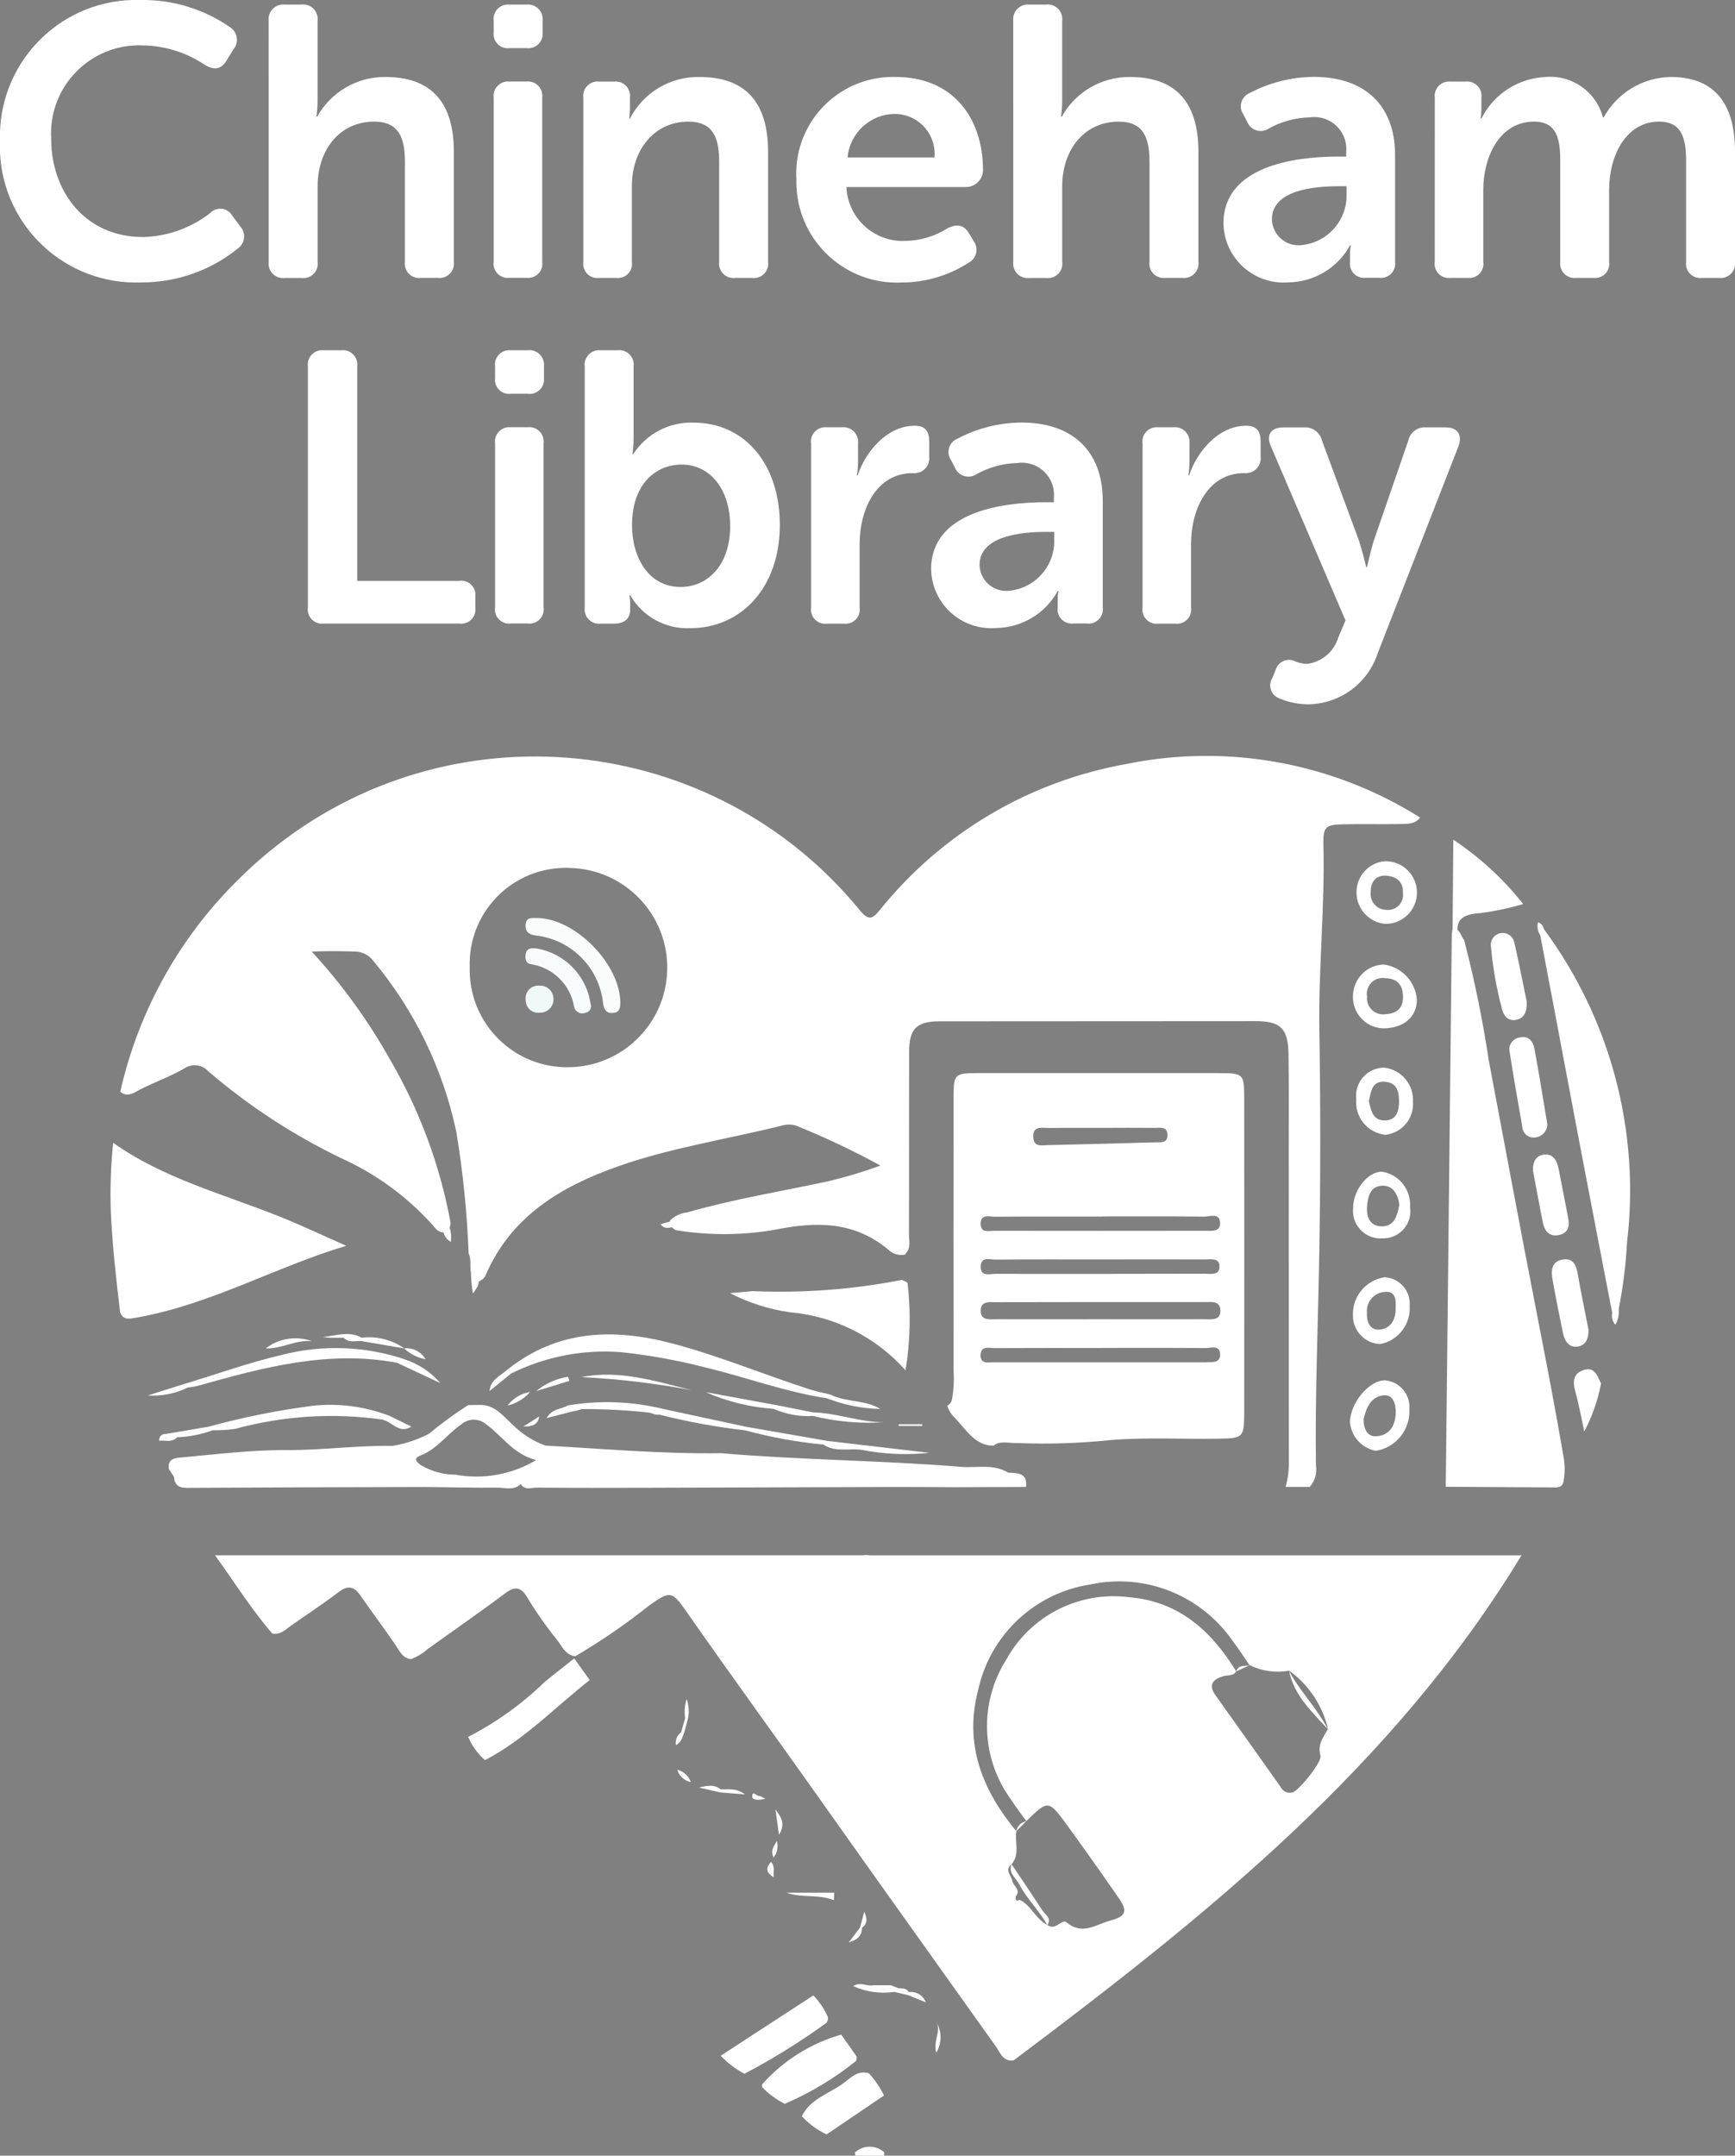 <?xml version="1.0" encoding="utf-8"?>
<!-- Generator: Adobe Illustrator 27.0.1, SVG Export Plug-In . SVG Version: 6.00 Build 0)  -->
<svg version="1.0" id="Group_2140" xmlns="http://www.w3.org/2000/svg" xmlns:xlink="http://www.w3.org/1999/xlink" x="0px" y="0px"
	 viewBox="0 0 101.644 126.263" style="enable-background:new 0 0 101.644 126.263;" xml:space="preserve">
<rect x="0" y="0" width="101.644" height="126.263" fill="#808080" stroke="none"/>
<style type="text/css">
	.st0{fill:#FFFFFF;}
	.st1{fill:#FCFDFD;}
	.st2{fill:#2E3D75;}
	.st3{fill:#FAFCFC;}
	.st4{fill:#F8FBFB;}
	.st5{fill:#F1F8F8;}
</style>
<g>
	<g id="Group_2139">
		<path id="Path_13257" class="st0" d="M50.119,126.263c-0.02-0.058-0.033-0.119-0.038-0.18c0.484-0.456,1.238-0.46,1.728-0.01
			c-0.01,0.063-0.019,0.127-0.025,0.19H50.119z"/>
		<path id="Path_13258" class="st0" d="M84.699,87.088c0.117-10.758,0.234-21.517,0.353-32.276c0-0.138,0.029-0.276,0.044-0.413
			c0.457-0.01,0.478,0.424,0.682,0.672c0.601,2.311,1.081,4.652,1.436,7.013c0.956,5.068,1.9,10.14,2.887,15.2
			c0.522,2.684,1.044,5.369,1.5,8.065c0.087,0.477,0.085,0.966-0.006,1.442c-0.088,0.378-0.392,0.332-0.664,0.33
			c-2.077-0.008-4.154-0.025-6.233-0.038"/>
		<path id="Path_13259" class="st0" d="M20.284,72.968c-4.154,1.244-7.976,3.454-12.3,4.21c-0.39,0.069-0.745,0.169-0.946-0.3
			c-0.234-1.96-0.455-3.918-0.545-5.895c-0.048-1.349-0.002-2.7,0.138-4.043c2.941,2.081,6.4,2.983,9.685,4.292
			c1.34,0.532,2.643,1.154,3.964,1.737"/>
		<path id="Path_13260" class="st0" d="M89.23,52.953c-0.82,0.242-1.659,0.419-2.507,0.53c-1.081,0.065-1.578,0.417-1.223,1.54
			c-0.136-0.207-0.269-0.415-0.4-0.622c0.015-1.739,0.029-3.477,0.042-5.214c1.556,1.03,2.937,2.301,4.093,3.766"/>
		<path id="Path_13261" class="st0" d="M42.222,120.409l5.427-3.532c0.35,0.362,0.634,0.781,0.841,1.24
			c0.055,0.17-0.02,0.355-0.177,0.44c-1.496,1.079-3.067,2.05-4.7,2.908c-0.519-0.273-0.99-0.63-1.394-1.056"/>
		<path id="Path_13262" class="st0" d="M49.284,119.171l0.9,1.286c0.006,0.106,0,0.238-0.075,0.292
			c-1.262,1.007-2.654,1.84-4.137,2.478c-0.489-0.251-0.934-0.578-1.319-0.969c-0.008-0.071-0.023-0.156,0.019-0.2
			C45.907,120.681,47.505,119.68,49.284,119.171"/>
		<path id="Path_13263" class="st0" d="M51.79,122.738l-3.365,2.281c-0.547-0.258-1.038-0.62-1.447-1.065
			c0.5-1.042,1.618-1.323,2.451-1.947c0.409-0.307,0.837-0.77,1.476-0.566c0.356,0.388,0.654,0.826,0.885,1.3"/>
		<path id="Path_13264" class="st0" d="M92.813,83.849c-0.167-0.764-0.3-1.536-0.511-2.29c-0.152-0.553-0.19-1.056,0.417-1.294
			c0.683-0.265,0.862,0.309,1.077,0.77C93.61,82.017,93.279,82.965,92.813,83.849"/>
		<path id="Path_13265" class="st0" d="M90.449,54.422c-0.036-0.187-0.167-0.342-0.346-0.407c-0.066,0.263-0.017,0.542,0.134,0.768
			c0.758,4.012,1.516,8.022,2.273,12.031c0.639,3.363,1.292,6.721,1.939,10.082c-0.05,0.25,0.019,0.508,0.186,0.7
			c0.158-0.274,0.226-0.591,0.194-0.906c0.255-1.293,0.419-2.602,0.49-3.918c0.775-6.513-0.967-13.076-4.87-18.347"/>
		<path id="Path_13266" class="st1" d="M41.895,61.202c-0.261-2.089-0.493-3.958-0.756-6.051c1.772,1.108,3.384,2.119,5,3.131
			c-0.069,0.117-0.094,0.211-0.134,0.217c-1.6,0.271-1.632,0.29-0.733,1.726c0.321,0.513,0.18,0.72-0.259,0.95
			c-0.355,0.186-0.708,0.536-0.981-0.09c-0.017-0.031-0.035-0.06-0.056-0.088c-0.939-1.338-0.939-1.338-2.081,0.2"/>
		<path id="Path_13267" class="st2" d="M51.784,105.634c-0.004-0.047-0.004-0.095,0-0.142c0.086-0.264,0.206-0.516,0.357-0.749
			c0.254-0.285,0.573-0.505,0.929-0.643c0.246-0.055,0.497,0.07,0.6,0.3l-0.017-0.015c0.536,0.29,0.317,0.837,0.428,1.271
			c-0.157,0.369-0.526,0.447-0.833,0.607c-0.257,0.18-0.541,0.086-0.816,0.077c-0.255-0.2-0.9-0.04-0.643-0.706"/>
		<path id="Path_13268" class="st0" d="M59.53,107.273c0.2-0.2,0.392-0.4,0.591-0.6C59.818,106.73,59.582,106.969,59.53,107.273"/>
		<path id="Path_13269" class="st0" d="M72.419,97.901l0.772-0.357C72.905,97.602,72.548,97.504,72.419,97.901"/>
		<path id="Path_13270" class="st0" d="M50.976,91.099L50.976,91.099l-0.223-0.019l-0.267,0.017H12.599
			c1.184,1.649,2.156,3.2,3.352,4.582c0.474,0.1,0.774-0.234,1.1-0.463c0.929-0.651,1.881-1.275,2.784-1.962
			c0.534-0.407,0.9-0.351,1.275,0.194c0.691,0.987,1.411,1.952,2.089,2.947c0.225,0.332,0.4,0.747,0.889,0.781
			c0.356-0.138,0.685-0.337,0.971-0.589c1.515-1.092,3.056-2.152,4.55-3.273c0.536-0.4,0.9-0.376,1.257,0.215
			c0.519,0.86,1.095,1.684,1.724,2.467c0.317,0.388,0.509,0.933,1.11,1.016c1.52-0.892,2.975-1.892,4.354-2.991
			c1.188-0.839,1.313-0.843,2.131,0.33c2.657,3.809,5.394,7.56,8.076,11.353c3.34,4.726,6.715,9.428,10.069,14.144
			c0.255,0.357,0.415,0.927,1.058,0.831c11.263-8.456,22.236-17.208,29.748-29.579L50.976,91.099 M77.355,102.849
			c0.109,0.351-1.269,2.035-1.626,2.135c-0.273,0.084-0.567-0.043-0.693-0.3c-1.269-1.8-2.553-3.6-3.83-5.391
			c-0.449-0.63-0.123-0.952,0.478-1.117c0.257-0.071,0.562,0.006,0.737-0.278c-1.453-2.39-3.39-4.116-6.3-4.348
			c-2.906-0.362-5.739,1.079-7.159,3.64c-1.609,2.531-1.505,5.789,0.263,8.211c0.282,0.434,0.6,0.843,0.9,1.265
			c1.286-1.25,1.3-1.261,2.43,0.294c1.017,1.4,2.017,2.812,3,4.235c0.528,0.764,0.39,1.06-0.493,1.292
			c-0.854,0.225-1.653,0.9-2.592,0.1c-0.246-0.209-0.655,0.528-1.1,0.167c-0.689-0.332-0.946-1.142-1.63-1.476
			c-0.221,0.106-0.259-0.006-0.234-0.2c0.328-0.388-0.144-0.6-0.2-0.9c-0.063-0.334-0.476-0.653-0.033-1
			c0.488-0.582,0.165-1.28,0.269-1.916c-2-2.417-3.073-5.106-2.238-8.27c0.696-3.222,3.307-5.682,6.565-6.185
			c3.181-0.684,6.462,0.607,8.324,3.275c0.359,0.466,0.674,0.964,1.008,1.449c0.722,0.352,1.536,0.466,2.327,0.326
			c1.145,0.824,1.951,2.036,2.269,3.411c-0.265,0.488-0.637,0.914-0.434,1.57"/>
		<path id="Path_13271" class="st0" d="M75.521,97.872c0.292,1.444,1.34,2.388,2.267,3.411
			C77.17,100.054,76.16,99.083,75.521,97.872"/>
		<path id="Path_13272" class="st0" d="M61.071,111.904c-0.595-0.91-1.2-1.81-1.81-2.714c-0.209,0.532,0.269,0.814,0.459,1.186
			c0.44,0.864,1.179,1.532,1.639,2.388C61.635,112.353,61.24,112.159,61.071,111.904"/>
		<path id="Path_13273" class="st0" d="M27.427,101.733c1.658-0.851,3.179-1.945,4.513-3.246c0.564-0.455,1.133-0.9,1.7-1.348
			c0.303,0.424,0.605,0.846,0.908,1.267c-2.029,1.586-3.816,3.486-6.137,4.69C27.985,102.721,27.648,102.255,27.427,101.733"/>
		<path id="Path_13274" class="st0" d="M46.086,110.861h2.789c-0.008,0.146-0.015,0.294-0.023,0.44
			C47.942,110.929,46.99,111.188,46.086,110.861"/>
		<path id="Path_13275" class="st0" d="M54.882,118.476c0.303,0.549,0.292,1.217-0.029,1.755
			C54.653,119.538,55.133,119.004,54.882,118.476"/>
		<path id="Path_13276" class="st0" d="M45.428,105.985c0.34,0.445,0.607,0.847,0.209,1.48
			C45.556,106.883,45.491,106.434,45.428,105.985"/>
		<path id="Path_13277" class="st0" d="M45.511,107.816c0.096,0.341,0.025,0.707-0.192,0.987
			C45.091,108.303,45.411,108.087,45.511,107.816"/>
		<path id="Path_13278" class="st0" d="M45.167,109.053c0.265,0.3,0.119,0.547,0.161,0.908
			C44.877,109.669,44.842,109.431,45.167,109.053"/>
		<path id="Path_13279" class="st0" d="M50.634,111.976c-0.1,0.361-0.175,0.647-0.255,0.935c-0.186,0.246-0.374,0.491-0.658,0.864
			c0.589-0.177,0.772-0.451,0.779-0.86C50.826,112.677,50.811,112.381,50.634,111.976"/>
		<path id="Path_13280" class="st0" d="M44.85,105.353c-0.417,0.111-0.783,0.09-0.781-0.123c0-0.4,0.261-0.017,0.4-0.033
			c0.083-0.008,0.175,0.071,0.376,0.157"/>
		<path id="Path_13281" class="st0" d="M43.646,105.109c-0.545-0.424-1.006-0.265-1.438-0.309c-0.33-0.267-0.683-0.236-1.261-0.1
			c0.555,0.127,0.908,0.209,1.261,0.288c0.43,0.038,0.858,0.071,1.438,0.117"/>
		<path id="Path_13282" class="st0" d="M39.68,103.658c0.106,0.37,0.412,0.649,0.791,0.72
			C40.342,104.022,40.046,103.753,39.68,103.658"/>
		<path id="Path_13283" class="st0" d="M40.093,101.46L40.093,101.46c0.073-0.273,0.144-0.549,0.215-0.822
			c0.075-0.374,0.047-0.762-0.081-1.121c-0.116,0.362-0.146,0.746-0.088,1.121l-0.238,0.831c-0.239,0.169-0.357,0.462-0.3,0.749
			c0.334-0.18,0.376-0.493,0.488-0.758"/>
		<path id="Path_13284" class="st0" d="M54.239,117.282c-0.154-0.408-0.568-0.656-1-0.6c-0.138-0.236-0.374-0.217-0.6-0.225
			l-0.451-0.175h-1.025c-0.359,0.092-0.749-0.234-1.177,0.054c0.76,0.338,1.6,0.454,2.423,0.336l0.829,0.2
			c0.29,0.119,0.58,0.238,1,0.411"/>
		<path id="Path_13285" class="st0" d="M66.049,44.74c-5.722,0.999-10.884,4.05-14.519,8.581c-0.43,0.52-0.647,0.607-1.138,0.019
			c-8.59-10.514-24.077-12.074-34.591-3.484c-0.581,0.475-1.141,0.976-1.676,1.503c-3.537,3.415-5.997,7.79-7.078,12.586
			c0.415,0.349,0.789,0.065,1.133-0.115c0.86-0.447,1.78-0.764,2.62-1.25c0.445-0.304,1.047-0.231,1.407,0.171
			c2.365,2.028,4.983,3.739,7.79,5.091c2.025,0.914,3.839,2.237,5.327,3.887c0.175,0.211,0.346,0.461,0.662,0.457
			c0.054,0.239,0.211,0.441,0.43,0.551c0.037-0.28,0.012-0.565-0.073-0.835c0.029-0.077,0.05-0.157,0.061-0.238
			c-0.615-3.383-1.818-6.632-3.553-9.6c-1.277-2.282-2.817-4.406-4.588-6.329c0.964-0.035,1.753-0.029,2.544,0
			c0.424,0.009,0.82,0.215,1.071,0.557c2.409,2.888,4.075,6.321,4.855,10c0.39,2.358,0.631,4.738,0.722,7.126
			c0.165,0.336,0.061,0.756,0.136,1.119c0.007,0.411,0.046,0.822,0.117,1.227c0.2-0.294,0.346-0.472,0.336-0.706
			c0.209-0.075,0.372-0.242,0.443-0.453c1.495-3.373,4.344-5.085,7.637-6.26c3.143-1.119,6.444-1.609,9.666-2.413
			c0.268-0.079,0.552-0.083,0.822-0.01c1.702,0.684,3.361,1.468,4.97,2.348c-0.991,0.363-2.002,0.667-3.029,0.912
			c-2.772,0.6-5.577,1.05-8.31,1.835c-0.379,0.04-0.733,0.212-1,0.484c-0.001,0.018-0.001,0.036,0,0.054l-0.545,0.146
			c0.182,0.276,0.424,0.23,0.668,0.184c0.061,0.068,0.133,0.124,0.213,0.167c1.907,0.313,3.852,0.31,5.757-0.01
			c2.44-0.5,4.665-0.532,6.688,1.136c0.264,0.271,0.65,0.385,1.019,0.3c-0.001-0.015-0.001-0.029,0-0.044
			c0.353-0.344,0.2-0.785,0.207-1.183c0.013-3.538,0-7.076,0.01-10.612c0-1.384,0.43-1.816,1.789-1.818
			c6.168-0.006,12.337-0.009,18.506-0.01c1.463,0,1.906,0.417,1.931,1.92c0.031,1.872,0.013,3.745,0.013,5.619
			c0,6.067,0.003,12.136,0.008,18.208c0.013,0.519-0.051,1.036-0.19,1.536h1.411c0.304-0.343,0.438-0.804,0.365-1.257
			c-0.058-4.191,0.131-8.376,0.2-12.566c0.071-4.329,0.071-8.66,0-12.991c-0.052-3.6,0.33-7.195,0.238-10.8
			c-0.027-1.069,0.125-1.175,1.209-1.2s2.146,0.01,3.219-0.015c0.44-0.01,0.916,0.04,1.238-0.378
			c-5.098-3.208-11.233-4.337-17.139-3.152 M33.287,62.511c-3.151,0.036-5.735-2.489-5.771-5.641c-0.001-0.073,0-0.146,0.002-0.218
			c-0.106-3.106,2.326-5.71,5.432-5.816c0.151-0.005,0.302-0.004,0.452,0.003c3.223,0.082,5.768,2.762,5.686,5.984
			C39.008,59.975,36.439,62.493,33.287,62.511"/>
		<path id="Path_13286" class="st0" d="M53.049,80.261c-1.745-1.962-4.177-3.179-6.794-3.4c-1.218-0.177-2.398-0.555-3.492-1.117
			l1.321-0.119c2.933,0.127,5.871-0.094,8.752-0.658c0.117,0.065,0.332,0.127,0.334,0.2c0.198,1.697,0.157,3.414-0.121,5.1"/>
		<path id="Path_13287" class="st0" d="M90.65,65.853c-0.004,0.388-0.292,0.714-0.676,0.766c-0.362,0.07-0.712-0.167-0.781-0.529
			c-0.007-0.034-0.01-0.069-0.012-0.103c-0.259-1.457-0.509-2.914-0.741-4.375c-0.081-0.381,0.163-0.756,0.545-0.837
			c0.015-0.003,0.031-0.006,0.046-0.008c0.526-0.121,0.783,0.234,0.864,0.666c0.267,1.424,0.491,2.853,0.756,4.421"/>
		<path id="Path_13288" class="st0" d="M89.443,58.68c0.027,0.626-0.18,0.985-0.649,1.06c-0.438,0.071-0.7-0.225-0.8-0.639
			c-0.321-1.196-0.537-2.418-0.647-3.651c-0.06-0.379,0.199-0.735,0.578-0.795c0.363-0.057,0.708,0.177,0.787,0.536
			c0.278,1.206,0.511,2.421,0.733,3.488"/>
		<path id="Path_13289" class="st0" d="M93.063,77.885c0.01,0.472-0.134,0.893-0.6,0.983c-0.549,0.1-0.8-0.324-0.9-0.8
			c-0.217-1.046-0.428-2.094-0.612-3.146c-0.088-0.5-0.061-1.025,0.574-1.142s0.816,0.313,0.91,0.856
			c0.186,1.085,0.415,2.165,0.626,3.246"/>
		<path id="Path_13290" class="st0" d="M89.811,68.604c-0.021-0.465,0.106-0.885,0.593-0.969c0.551-0.1,0.8,0.311,0.9,0.793
			c0.192,0.943,0.361,1.893,0.553,2.837c0.1,0.488,0.073,0.927-0.493,1.067c-0.543,0.134-0.862-0.177-0.966-0.685
			c-0.211-1.012-0.39-2.029-0.582-3.043"/>
		<path id="Path_13291" class="st0" d="M18.268,78.556c-0.937-0.094-1.772,0.457-2.7,0.424
			C16.336,78.386,17.355,78.226,18.268,78.556"/>
		<path id="Path_13292" class="st0" d="M23.687,78.982l-2.494-0.428c-0.027-0.033-0.054-0.067-0.081-0.1
			c0.025-0.033,0.05-0.069,0.077-0.1c0.882-0.106,1.772,0.118,2.5,0.628"/>
		<path id="Path_13293" class="st0" d="M20.14,78.357h-0.822l-0.4-0.044c0.758-0.069,1.52-0.38,2.263,0.038l0,0
			c-0.331,0.155-0.713,0.158-1.046,0.008"/>
		<path id="Path_13294" class="st0" d="M24.93,79.617c-0.47-0.088-0.904-0.309-1.252-0.637
			C24.185,78.923,24.677,79.174,24.93,79.617"/>
		<path id="Path_13295" class="st0" d="M23.677,79.608L23.677,79.608c-2.306-0.767-4.784-0.856-7.139-0.255
			c-1.958,0.457-3.839,1.138-5.757,1.714l-2.131,0.67c0.807,0.053,1.614-0.106,2.34-0.461c0.2-0.036,0.409-0.052,0.605-0.106
			c3.816-1.073,7.633-2.106,11.66-1.35c0.847,0.397,1.695,0.794,2.544,1.192c-0.565-0.654-1.3-1.138-2.123-1.4"/>
		<path id="Path_13296" class="st0" d="M24.1,83.559l-1.259-0.618c-1.417-0.552-2.945-0.76-4.458-0.609
			c-2.075,0.265-4.129,0.676-6.147,1.229l-2.49,0.426c-0.273,0-0.422,0.121-0.422,0.4c0.353-0.04,0.747,0.129,1.044-0.2
			c0.712-0.026,1.416-0.166,2.085-0.413l0,0c0.446,0.009,0.891-0.018,1.332-0.083c2.813-0.768,5.754-0.952,8.641-0.539
			c0.064,0.031,0.131,0.057,0.2,0.075c0.461,0.221,0.856,0.728,1.472,0.33"/>
		<path id="Path_13297" class="st0" d="M20.14,78.357c0.349,0,0.7,0,1.044-0.008c0,0.067,0,0.136,0,0.2
			c-0.355-0.035-0.747,0.138-1.048-0.194"/>
		<path id="Path_13298" class="st0" d="M59.058,86.256c-0.862-0.53-1.826-0.263-2.743-0.338c-4.684-0.382-9.387-0.4-14.071-0.8
			c-3.436,0.048-6.857-0.253-10.284-0.447c-0.706-0.249-1.348-0.652-1.879-1.179c-0.589-0.516-1.087-1.248-2.025-1.2l-0.63,0.008
			c-0.796,0.51-1.561,1.069-2.289,1.673c-0.671,0.352-1.394,0.594-2.142,0.716c-2.077-0.033-4.137,0.259-6.216,0.246
			c-2.035-0.013-4.068,0.244-6.1,0.428c-0.39,0.035-0.889,0.048-0.779,0.693l0.294,0.445c0.029,0.465,0.267,0.649,0.741,0.647
			c4.667-0.025,9.336-0.042,14.008-0.05c1.4,0.015,2.8,0.048,4.2,0.038c0.457,0,0.964,0.188,1.365-0.217
			c0.234,0.4,0.624,0.213,0.937,0.215c2.215,0.019,4.429,0.015,6.644,0.008c4.843-0.013,9.686-0.028,14.53-0.046l1.893,0.006
			l1.419,0.008l2.313-0.008c0.622,0,1.242,0,1.864-0.008c0.1-0.837-0.5-0.806-1.046-0.837 M26.648,86.376
			c-0.696-0.008-1.377-0.198-1.977-0.551c-0.228-0.169-0.52-0.386-0.042-0.57c0.977-0.372,1.555-1.25,2.382-1.814
			c0.423-0.38,1.065-0.38,1.488,0c0.921,0.658,1.536,1.718,2.912,2.081c-1.431,0.853-3.125,1.156-4.763,0.85"/>
		<path id="Path_13299" class="st3" d="M31.475,53.769c2.236,0.035,4.843,2.693,4.866,4.945c0,0.313-0.042,0.568-0.392,0.614
			c-0.382,0.052-0.547-0.146-0.612-0.524c-0.208-2.12-1.881-3.8-4-4.016c-0.374-0.061-0.566-0.23-0.545-0.614
			c0.027-0.472,0.376-0.4,0.685-0.4"/>
		<path id="Path_13300" class="st4" d="M34.589,58.778c0.09,0.193,0.007,0.422-0.186,0.512c-0.036,0.017-0.075,0.028-0.114,0.033
			c-0.251,0.098-0.534-0.026-0.632-0.277c-0.009-0.022-0.016-0.044-0.021-0.067c-0.214-1.302-1.246-2.315-2.551-2.507
			c-0.3-0.056-0.328-0.328-0.288-0.58c0.058-0.372,0.315-0.361,0.622-0.338c1.649,0.267,2.934,1.572,3.175,3.225"/>
		<path id="Path_13301" class="st5" d="M32.424,58.484c0.031,0.427-0.29,0.798-0.717,0.829c-0.023,0.002-0.047,0.002-0.07,0.002
			c-0.399,0.06-0.771-0.214-0.831-0.613c-0.006-0.038-0.008-0.077-0.008-0.115c-0.062-0.408,0.219-0.789,0.627-0.85
			c0.064-0.01,0.129-0.011,0.193-0.004c0.427-0.018,0.788,0.314,0.806,0.741C32.424,58.477,32.424,58.481,32.424,58.484"/>
		<path id="Path_13302" class="st0" d="M81.059,56.493c-0.963,0.033-1.742,0.797-1.793,1.76c-0.082,1.009,0.669,1.893,1.678,1.976
			c0.034,0.003,0.068,0.005,0.102,0.005c1.186-0.008,1.958-0.666,1.96-1.672C82.931,57.497,82.117,56.632,81.059,56.493
			 M81.126,59.411c-0.517,0.055-0.982-0.319-1.037-0.837c-0.007-0.066-0.007-0.133,0-0.198c-0.092-0.504,0.243-0.987,0.747-1.079
			c0.106-0.019,0.216-0.02,0.322-0.002c0.733,0.019,1.048,0.43,1.037,1.135S81.744,59.378,81.126,59.411"/>
		<path id="Path_13303" class="st0" d="M81.123,80.848c-0.912,0.01-1.989,1.288-2.039,2.419c0.055,0.854,0.686,1.56,1.528,1.712
			c1.176-0.195,2.017-1.242,1.954-2.432c0.076-0.862-0.561-1.623-1.423-1.698c-0.006-0.001-0.012-0.001-0.019-0.002 M81.769,82.769
			c-0.027,0.741-0.359,1.3-1.125,1.357c-0.526,0.04-0.751-0.392-0.76-0.981c0.134-0.628,0.4-1.336,1.169-1.417
			c0.561-0.061,0.737,0.509,0.716,1.042"/>
		<path id="Path_13304" class="st0" d="M81.09,62.534c-0.911,0.002-1.649,0.742-1.647,1.653c0,0.069,0.005,0.137,0.013,0.205
			c-0.094,1.042,0.665,1.966,1.705,2.077c0.971-0.105,1.685-0.959,1.616-1.933c0.059-1.009-0.682-1.888-1.687-2 M81.14,65.627
			c-0.714,0.021-0.827-0.593-0.948-1.146c0.144-0.513,0.142-1.167,0.931-1.121c0.655,0.04,0.833,0.5,0.839,1.077
			C81.97,65.037,81.853,65.604,81.14,65.627"/>
		<path id="Path_13305" class="st0" d="M81.119,50.446c-0.967,0.088-1.693,0.921-1.647,1.891c0.031,0.935,0.757,1.699,1.689,1.778
			c1.013,0.009,1.842-0.805,1.851-1.819c0.009-1.013-0.805-1.842-1.819-1.851C81.169,50.445,81.144,50.445,81.119,50.446
			 M81.219,53.293c-0.515-0.004-0.93-0.425-0.925-0.941c0-0.037,0.003-0.073,0.007-0.109c0-0.561,0.28-0.973,0.86-0.952
			c0.6,0.021,1.065,0.313,1.031,1.033c0.054,0.481-0.292,0.915-0.774,0.969C81.352,53.301,81.285,53.301,81.219,53.293"/>
		<path id="Path_13306" class="st0" d="M81.123,74.813c-1.097,0.159-1.9,1.119-1.862,2.227c-0.013,0.903,0.697,1.652,1.6,1.687
			c1.059-0.206,1.798-1.17,1.724-2.246c0.065-0.855-0.574-1.601-1.429-1.666c-0.01-0.001-0.02-0.001-0.03-0.002 M81.767,76.591
			c0.013,0.666-0.265,1.221-0.927,1.288c-0.582,0.058-0.787-0.457-0.76-1c-0.048-0.62,0.416-1.161,1.036-1.209c0,0,0,0,0.001,0
			c0.653-0.063,0.664,0.451,0.649,0.925"/>
		<path id="Path_13307" class="st0" d="M80.987,72.534c0.879,0.026,1.613-0.665,1.639-1.544c0.003-0.1-0.003-0.199-0.019-0.297
			c0.066-1.006-0.641-1.899-1.636-2.064c-0.835-0.021-1.716,1.092-1.7,2.154c-0.08,0.886,0.574,1.669,1.46,1.749
			c0.086,0.008,0.173,0.009,0.26,0.002 M80.978,69.447c0.62-0.021,0.927,0.5,1,1.123c-0.113,0.584-0.259,1.229-0.973,1.261
			c-0.645,0.027-0.96-0.434-0.918-1.1c0.035-0.622,0.175-1.257,0.893-1.28"/>
		<path id="Path_13308" class="st0" d="M71.415,62.855c-4.717-0.004-9.434-0.004-14.15,0c-1.338,0-1.4,0.061-1.4,1.419
			c-0.006,5.345-0.006,10.69,0,16.035c0.036,0.554,0.005,1.11-0.092,1.657c-0.035,0.158-0.135,0.293-0.276,0.372
			c0.08,0.268,0.23,0.509,0.434,0.7c0.635,0.672,1.206,1.611,2.169,1.634c0.042,0,0.081,0,0.123,0
			c0.319-0.311,0.952-0.125,1.424-0.148c1.797,0.072,3.596,0.014,5.385-0.173c2.112-0.18,4.229-0.046,6.343-0.083
			c1.455-0.025,1.513-0.065,1.515-1.534c0.006-6.143,0.006-12.286,0-18.431c0-1.4-0.046-1.444-1.472-1.447 M61.418,66.07
			c1.037-0.015,2.075,0,3.114-0.006s2.077-0.008,3.114,0c0.321,0,0.764-0.106,0.749,0.445c-0.015,0.463-0.4,0.395-0.7,0.4
			c-2.1,0.058-4.21,0.119-6.314,0.163c-0.351,0.008-0.824,0.136-0.845-0.47c-0.027-0.683,0.495-0.53,0.879-0.536 M58.303,71.266
			c2.079-0.017,4.158-0.008,6.237-0.008V71.25c2.01,0,4.02-0.01,6.028,0.01c0.326,0,0.879-0.238,0.908,0.355
			c0.027,0.551-0.486,0.476-0.856,0.476c-4.123,0.006-8.246,0.006-12.369,0c-0.311,0-0.785,0.148-0.8-0.39
			c-0.015-0.622,0.516-0.43,0.849-0.434 M71.444,74.154c0.021,0.576-0.507,0.451-0.86,0.451c-4.091,0.011-8.182,0.013-12.273,0.008
			c-0.336,0-0.877,0.18-0.856-0.434s0.557-0.392,0.889-0.4c2.01-0.019,4.022-0.008,6.032-0.01c2.081,0,4.16-0.006,6.241,0
			c0.328,0,0.81-0.1,0.827,0.38 M70.674,79.795c-4.158,0.004-8.316,0.004-12.474,0c-0.319,0-0.776,0.111-0.751-0.44
			s0.486-0.39,0.8-0.392c2.114-0.013,4.227-0.006,6.341-0.006v-0.006c2.01,0,4.02-0.01,6.03,0.01c0.324,0,0.87-0.217,0.86,0.4
			c-0.01,0.476-0.465,0.426-0.806,0.426 M70.618,77.272c-2.077,0.006-4.152,0-6.229,0c-2.006,0-4.014,0.006-6.02,0
			c-0.4,0-0.935,0.1-0.914-0.534c0.019-0.543,0.511-0.465,0.881-0.465c4.083-0.009,8.165-0.011,12.248-0.008
			c0.4,0,0.933-0.088,0.91,0.539c-0.017,0.541-0.505,0.47-0.877,0.47"/>
		<path id="Path_13309" class="st0" d="M29.719,80.228c2.943-2.342,6.218-2.451,9.693-1.53c2.743,0.726,5.352,1.822,8.042,2.688
			c0.39,0.125,0.8,0.2,1.2,0.3c0.052,0.19,0.01,0.29-0.209,0.213c-2.43-0.361-4.73-1.232-7.107-1.8
			c-1.633-0.423-3.295-0.724-4.972-0.9c-2.215-0.169-4.435,0.264-6.425,1.252c-0.209,0.063-0.263-0.031-0.221-0.221"/>
		<path id="Path_13310" class="st0" d="M34.067,80.66c2.229-0.443,4.327,0.242,6.448,0.766
			C38.386,81.024,36.231,80.768,34.067,80.66"/>
		<path id="Path_13311" class="st0" d="M47.62,82.726c1.411,0.029,2.759,0.589,4.181,0.576c-1.404,0.095-2.815-0.029-4.181-0.367
			c-0.069-0.046-0.092-0.092-0.069-0.14S47.597,82.726,47.62,82.726"/>
		<path id="Path_13312" class="st0" d="M45.328,82.52c-1.376-0.093-2.725-0.424-3.987-0.979c1.4,0.257,2.8,0.514,4.2,0.772
			c0.046,0.186,0.013,0.288-0.209,0.207"/>
		<path id="Path_13313" class="st0" d="M48.446,81.902l0.209-0.213c0.923,0.457,2.023,0.29,2.92,0.837
			C50.503,82.504,49.444,82.293,48.446,81.902"/>
		<path id="Path_13314" class="st0" d="M33.355,80.885l-1.941,0.593c0.535-0.44,1.178-0.73,1.862-0.839
			C33.301,80.722,33.328,80.804,33.355,80.885"/>
		<path id="Path_13315" class="st0" d="M45.328,82.52l0.209-0.207l2.083,0.413v0.209C46.834,82.983,46.047,82.841,45.328,82.52"/>
		<path id="Path_13316" class="st0" d="M29.719,80.228c0.075,0.073,0.148,0.148,0.223,0.221c-0.422,0.344-0.841,0.687-1.263,1.029
			C28.727,80.814,29.314,80.595,29.719,80.228"/>
		<path id="Path_13317" class="st0" d="M48.45,84.395l-4.786-0.833l-4.792-1.033c-1.835-0.451-3.743-0.522-5.607-0.209
			c-0.365,0.23-0.906,0.157-1.246,0.741c0.591-0.152,1.1-0.282,1.593-0.407c0.145-0.02,0.287-0.056,0.424-0.109l0.05-0.013h0.015
			c1.313-0.004,2.626,0.065,3.932,0.207c0.2,0.046,0.409,0.165,0.582,0.117c1.661,0.42,3.347,0.729,5.049,0.925
			c1.499,0.406,3.029,0.685,4.575,0.833c0.68,0.453,1.478,0.217,2.2,0.3c1.321,0.262,2.674,0.323,4.014,0.182
			c-2-0.234-4.002-0.467-6.007-0.7"/>
		<path id="Path_13318" class="st0" d="M31.589,82.964l-0.921,0.591C31.117,83.561,31.52,83.484,31.589,82.964"/>
		<path id="Path_13319" class="st0" d="M54.018,83.521h-1.369c0-0.035,0-0.069,0-0.1h1.382c0,0.035-0.006,0.069-0.01,0.1"/>
		<path id="Path_13320" class="st0" d="M31.053,81.536c-0.347,0.394-0.808,0.671-1.319,0.791
			C30.054,81.902,30.527,81.618,31.053,81.536"/>
		<path id="Path_13321" class="st0" d="M8.253,0c1.868-0.027,3.698,0.533,5.231,1.6c0.404,0.263,0.518,0.804,0.255,1.208
			c-0.023,0.035-0.048,0.068-0.075,0.099l-0.4,0.653c-0.315,0.518-0.743,0.564-1.286,0.225c-1.07-0.716-2.325-1.107-3.612-1.126
			c-2.85-0.118-5.255,2.097-5.373,4.946C2.986,7.79,2.988,7.975,3,8.159c0,3,1.939,5.725,5.387,5.725
			c1.423-0.037,2.797-0.528,3.922-1.4c0.307-0.329,0.823-0.346,1.152-0.039c0.062,0.058,0.114,0.124,0.155,0.198l0.451,0.609
			c0.328,0.355,0.306,0.909-0.049,1.236c-0.027,0.025-0.056,0.049-0.087,0.071c-1.603,1.291-3.601,1.991-5.659,1.983
			c-4.4,0.171-8.104-3.258-8.275-7.657C-0.012,8.657-0.011,8.428,0,8.2c-0.121-4.409,3.356-8.081,7.764-8.202
			C7.927-0.006,8.09-0.006,8.253,0"/>
		<path id="Path_13322" class="st0" d="M15.74,1.217c-0.054-0.47,0.283-0.894,0.753-0.948c0.065-0.007,0.13-0.007,0.195,0h0.969
			c0.464-0.06,0.888,0.268,0.948,0.732c0.009,0.072,0.009,0.144,0,0.216v4.644c0.002,0.324-0.021,0.648-0.067,0.969h0.046
			c0.806-1.445,2.336-2.335,3.991-2.321c2.547,0,4.012,1.33,4.012,4.373v6.447c0.06,0.464-0.268,0.888-0.732,0.948
			c-0.072,0.009-0.144,0.009-0.216,0H24.67c-0.458,0.065-0.883-0.253-0.948-0.711c-0.011-0.079-0.011-0.158,0-0.237V9.468
			c0-1.4-0.361-2.344-1.8-2.344c-2.006,0-3.315,1.624-3.315,3.809v4.4c0.065,0.458-0.253,0.883-0.711,0.948
			c-0.079,0.011-0.158,0.011-0.237,0H16.69c-0.463,0.06-0.888-0.267-0.948-0.73c-0.009-0.072-0.009-0.146,0-0.218L15.74,1.217z"/>
		<path id="Path_13323" class="st0" d="M28.924,1.893V1.217c-0.062-0.46,0.26-0.883,0.719-0.945c0.068-0.009,0.137-0.01,0.206-0.003
			h0.991c0.47-0.054,0.894,0.283,0.948,0.753c0.007,0.065,0.007,0.13,0,0.195v0.676c0.051,0.461-0.281,0.876-0.742,0.928
			c-0.068,0.008-0.138,0.007-0.206-0.003h-0.991c-0.451,0.06-0.865-0.258-0.925-0.709C28.914,2.037,28.914,1.965,28.924,1.893
			 M28.924,5.725c-0.062-0.46,0.26-0.883,0.719-0.945c0.068-0.009,0.137-0.01,0.206-0.003h0.991
			c0.461-0.051,0.876,0.281,0.928,0.742c0.008,0.068,0.007,0.138-0.003,0.206v9.6c0.068,0.454-0.244,0.877-0.698,0.945
			c-0.075,0.011-0.151,0.012-0.227,0.003h-0.991c-0.455,0.058-0.87-0.264-0.928-0.719c-0.01-0.076-0.009-0.153,0.003-0.229V5.725z"
			/>
		<path id="Path_13324" class="st0" d="M34.175,5.726c-0.062-0.46,0.26-0.883,0.719-0.945c0.068-0.009,0.137-0.01,0.206-0.003h0.879
			c0.461-0.051,0.876,0.281,0.928,0.742c0.008,0.068,0.007,0.138-0.003,0.206v0.7c-0.003,0.174-0.018,0.347-0.046,0.518h0.046
			c0.783-1.524,2.367-2.469,4.081-2.434c2.547,0,4.012,1.33,4.012,4.373v6.448c0.065,0.458-0.253,0.883-0.711,0.948
			c-0.079,0.011-0.158,0.011-0.237,0H43.08c-0.463,0.06-0.888-0.267-0.948-0.73c-0.009-0.072-0.009-0.146,0-0.218V9.468
			c0-1.4-0.361-2.344-1.8-2.344c-2.029,0-3.315,1.691-3.315,3.766v4.442c0.068,0.454-0.244,0.877-0.698,0.945
			c-0.075,0.011-0.151,0.012-0.227,0.003h-0.991c-0.455,0.058-0.87-0.264-0.928-0.719c-0.01-0.076-0.009-0.153,0.003-0.229
			L34.175,5.726L34.175,5.726z"/>
		<path id="Path_13325" class="st0" d="M52.489,4.509c3.269,0,5.1,2.321,5.1,5.477c-0.017,0.537-0.454,0.964-0.991,0.969h-7.011
			c0.078,1.821,1.617,3.234,3.438,3.156c0.003,0,0.007,0,0.01,0c0.88-0.013,1.738-0.27,2.48-0.743
			c0.564-0.271,0.969-0.2,1.263,0.315l0.271,0.451c0.274,0.387,0.183,0.922-0.204,1.196c-0.035,0.025-0.073,0.047-0.111,0.067
			c-1.164,0.747-2.517,1.146-3.9,1.15c-3.25,0.158-6.013-2.349-6.171-5.6c-0.007-0.14-0.009-0.28-0.005-0.42
			c-0.197-3.123,2.175-5.813,5.298-6.01c0.179-0.011,0.359-0.014,0.538-0.008 M54.748,9.22c0.115-1.287-0.835-2.423-2.122-2.538
			c-0.066-0.006-0.133-0.009-0.199-0.009c-1.442,0.009-2.642,1.111-2.772,2.547H54.748z"/>
		<path id="Path_13326" class="st0" d="M59.361,1.217c-0.054-0.47,0.283-0.894,0.753-0.948c0.065-0.007,0.13-0.007,0.195,0h0.969
			c0.464-0.06,0.888,0.268,0.948,0.732c0.009,0.072,0.009,0.144,0,0.216v4.644c0.002,0.324-0.021,0.648-0.067,0.969h0.046
			c0.806-1.445,2.336-2.335,3.991-2.321c2.547,0,4.012,1.33,4.012,4.373v6.447c0.06,0.464-0.268,0.888-0.732,0.948
			c-0.072,0.009-0.144,0.009-0.216,0h-0.969c-0.458,0.065-0.883-0.253-0.948-0.711c-0.011-0.079-0.011-0.158,0-0.237V9.468
			c0-1.4-0.361-2.344-1.8-2.344c-2.006,0-3.315,1.624-3.315,3.809v4.4c0.065,0.458-0.253,0.883-0.711,0.948
			c-0.079,0.011-0.158,0.011-0.237,0h-0.969c-0.463,0.06-0.888-0.267-0.948-0.73c-0.009-0.072-0.009-0.146,0-0.218L59.361,1.217z"/>
		<path id="Path_13327" class="st0" d="M78.393,9.173h0.474V8.902c0.094-1.034-0.668-1.947-1.702-2.041
			c-0.147-0.013-0.294-0.009-0.44,0.012c-0.838,0.022-1.658,0.246-2.39,0.653c-0.387,0.263-0.913,0.164-1.177-0.223
			c-0.034-0.05-0.063-0.105-0.086-0.161l-0.225-0.428c-0.269-0.379-0.18-0.904,0.198-1.173c0.051-0.036,0.105-0.066,0.163-0.09
			c1.16-0.615,2.452-0.94,3.765-0.948c2.977,0,4.757,1.668,4.757,4.575v6.246c0.065,0.458-0.253,0.883-0.711,0.948
			c-0.079,0.011-0.158,0.011-0.237,0h-0.766c-0.455,0.058-0.87-0.264-0.928-0.719c-0.01-0.076-0.009-0.153,0.003-0.229v-0.45
			c-0.004-0.168,0.012-0.336,0.046-0.5h-0.046c-0.726,1.317-2.103,2.144-3.607,2.165c-1.942,0.156-3.642-1.291-3.798-3.233
			c-0.006-0.072-0.009-0.143-0.011-0.215c0-3.356,4.145-3.92,6.717-3.92 M76.25,14.356c1.54-0.149,2.697-1.474,2.638-3.02v-0.428
			h-0.474c-1.442,0-3.9,0.225-3.9,1.939c0.021,0.86,0.736,1.54,1.596,1.519c0.046-0.001,0.093-0.004,0.139-0.01"/>
		<path id="Path_13328" class="st0" d="M84.058,5.726c-0.062-0.46,0.26-0.883,0.719-0.945c0.068-0.009,0.137-0.01,0.206-0.003h0.879
			c0.461-0.051,0.876,0.281,0.928,0.742c0.008,0.068,0.007,0.138-0.003,0.206v0.7c-0.003,0.174-0.018,0.347-0.046,0.518h0.046
			c0.719-1.434,2.159-2.365,3.761-2.435c1.546-0.133,2.964,0.866,3.358,2.367h0.046c0.788-1.437,2.287-2.341,3.926-2.367
			c2.39,0,3.766,1.353,3.766,4.373v6.448c0.06,0.464-0.268,0.888-0.732,0.948c-0.072,0.009-0.144,0.009-0.216,0h-0.969
			c-0.458,0.065-0.883-0.253-0.948-0.711c-0.011-0.079-0.011-0.158,0-0.237V9.423c0-1.307-0.248-2.3-1.578-2.3
			c-1.939,0-2.931,1.983-2.931,3.991v4.216c0.068,0.454-0.244,0.877-0.698,0.945c-0.075,0.011-0.151,0.012-0.227,0.003h-0.991
			c-0.463,0.06-0.888-0.267-0.948-0.73c-0.009-0.072-0.009-0.146,0-0.218V9.423c0-1.24-0.18-2.3-1.532-2.3
			c-2.029,0-2.977,2.075-2.977,3.991v4.216c0.068,0.454-0.244,0.877-0.698,0.945c-0.075,0.011-0.151,0.012-0.227,0.003H84.98
			c-0.455,0.058-0.87-0.264-0.928-0.719c-0.01-0.076-0.009-0.153,0.003-0.229L84.058,5.726z"/>
		<path id="Path_13329" class="st0" d="M18.039,21.464c-0.062-0.46,0.26-0.883,0.719-0.945c0.068-0.009,0.137-0.01,0.206-0.003
			h1.037c0.461-0.051,0.876,0.281,0.928,0.742c0.008,0.068,0.007,0.138-0.003,0.206v12.557H26.9
			c0.454-0.068,0.877,0.244,0.945,0.698c0.011,0.075,0.012,0.151,0.003,0.227v0.63c0.065,0.458-0.253,0.883-0.711,0.948
			c-0.079,0.011-0.158,0.011-0.237,0h-7.936c-0.455,0.058-0.87-0.264-0.928-0.719c-0.01-0.076-0.009-0.153,0.003-0.229V21.464z"/>
		<path id="Path_13330" class="st0" d="M29.003,22.14v-0.676c-0.062-0.46,0.26-0.883,0.719-0.945
			c0.068-0.009,0.137-0.01,0.206-0.003h0.991c0.47-0.054,0.894,0.283,0.948,0.753c0.007,0.065,0.007,0.13,0,0.195v0.676
			c0.051,0.461-0.281,0.876-0.742,0.928c-0.068,0.008-0.138,0.007-0.206-0.003h-0.991c-0.451,0.06-0.865-0.258-0.925-0.709
			C28.993,22.284,28.993,22.212,29.003,22.14 M29.003,25.972c-0.062-0.46,0.26-0.883,0.719-0.945
			c0.068-0.009,0.137-0.01,0.206-0.003h0.991c0.461-0.051,0.876,0.281,0.928,0.742c0.008,0.068,0.007,0.138-0.003,0.206v9.6
			c0.068,0.454-0.244,0.877-0.698,0.945c-0.075,0.011-0.151,0.012-0.227,0.003h-0.991c-0.455,0.058-0.87-0.264-0.928-0.719
			c-0.01-0.076-0.009-0.153,0.003-0.229V25.972z"/>
		<path id="Path_13331" class="st0" d="M34.253,21.464c-0.054-0.47,0.283-0.894,0.753-0.948c0.065-0.007,0.13-0.007,0.195,0h0.969
			c0.464-0.06,0.888,0.268,0.948,0.732c0.009,0.072,0.009,0.144,0,0.216v4.17c0.002,0.324-0.021,0.648-0.067,0.969h0.046
			c0.766-1.191,2.101-1.893,3.517-1.849c3.043,0,5.072,2.457,5.072,6c0,3.674-2.277,6.041-5.252,6.041
			c-1.443,0.064-2.801-0.684-3.517-1.939h-0.046c0.034,0.164,0.05,0.332,0.046,0.5v0.361c0,0.5-0.315,0.812-0.948,0.812h-0.766
			c-0.463,0.06-0.888-0.267-0.948-0.73c-0.009-0.072-0.009-0.146,0-0.218V21.464H34.253z M39.868,34.38
			c1.6,0,2.908-1.286,2.908-3.561c0-2.165-1.173-3.607-2.841-3.607c-1.488,0-2.908,1.1-2.908,3.561
			C37.027,32.645,37.995,34.38,39.868,34.38"/>
		<path id="Path_13332" class="st0" d="M47.515,25.975c-0.062-0.46,0.26-0.883,0.719-0.945c0.068-0.009,0.137-0.01,0.206-0.003
			h0.879c0.47-0.054,0.894,0.283,0.948,0.753c0.007,0.065,0.007,0.13,0,0.195v1.081c-0.001,0.264-0.023,0.528-0.067,0.789h0.046
			c0.451-1.376,1.714-2.908,3.336-2.908c0.63,0,0.856,0.315,0.856,0.948v0.879c0.045,0.48-0.308,0.905-0.789,0.95
			c-0.06,0.006-0.121,0.005-0.18-0.002c-2.1,0-3.11,2.075-3.11,4.17v3.7c0.068,0.454-0.244,0.877-0.698,0.945
			c-0.075,0.011-0.151,0.012-0.227,0.003h-0.991c-0.455,0.058-0.87-0.264-0.928-0.719c-0.01-0.076-0.009-0.153,0.003-0.229v-9.6
			L47.515,25.975z"/>
		<path id="Path_13333" class="st0" d="M61.267,29.42h0.474v-0.271c0.094-1.034-0.668-1.947-1.702-2.041
			c-0.147-0.013-0.294-0.009-0.44,0.012c-0.838,0.022-1.658,0.246-2.39,0.653c-0.387,0.263-0.913,0.164-1.177-0.223
			c-0.034-0.05-0.063-0.105-0.086-0.161l-0.225-0.428c-0.269-0.379-0.18-0.904,0.198-1.173c0.051-0.036,0.105-0.066,0.163-0.09
			c1.16-0.615,2.452-0.94,3.765-0.948c2.977,0,4.757,1.668,4.757,4.575v6.246c0.065,0.458-0.253,0.883-0.711,0.948
			c-0.079,0.011-0.158,0.011-0.237,0H62.89c-0.455,0.058-0.87-0.264-0.928-0.719c-0.01-0.076-0.009-0.153,0.003-0.229V35.12
			c-0.004-0.168,0.012-0.336,0.046-0.5h-0.046c-0.726,1.317-2.103,2.144-3.607,2.165c-1.942,0.156-3.642-1.291-3.798-3.233
			c-0.006-0.072-0.009-0.143-0.011-0.215c0-3.356,4.147-3.92,6.717-3.92 M59.124,34.602c1.54-0.149,2.697-1.474,2.638-3.02v-0.428
			h-0.474c-1.442,0-3.9,0.225-3.9,1.939c0.021,0.86,0.736,1.54,1.596,1.519c0.046-0.001,0.093-0.004,0.139-0.01"/>
		<path id="Path_13334" class="st0" d="M66.932,25.975c-0.062-0.46,0.26-0.883,0.719-0.945c0.068-0.009,0.137-0.01,0.206-0.003
			h0.879c0.47-0.054,0.894,0.283,0.948,0.753c0.007,0.065,0.007,0.13,0,0.195v1.081c-0.001,0.264-0.023,0.528-0.067,0.789h0.046
			c0.451-1.376,1.714-2.908,3.335-2.908c0.63,0,0.856,0.315,0.856,0.948v0.879c0.045,0.48-0.309,0.905-0.789,0.95
			c-0.06,0.006-0.12,0.005-0.179-0.002c-2.1,0-3.11,2.075-3.11,4.17v3.7c0.068,0.454-0.245,0.877-0.698,0.945
			c-0.075,0.011-0.151,0.012-0.227,0.003H67.86c-0.455,0.058-0.87-0.264-0.928-0.719c-0.01-0.076-0.009-0.153,0.003-0.229v-9.6
			L66.932,25.975z"/>
		<path id="Path_13335" class="st0" d="M75.759,38.686c0.253,0.125,0.53,0.193,0.812,0.2c0.858-0.105,1.573-0.706,1.826-1.532
			l0.428-1.014l-4.373-10.205c-0.292-0.653,0-1.1,0.722-1.1h1.213c0.494-0.04,0.943,0.285,1.06,0.766l2.165,5.861
			c0.2,0.609,0.428,1.555,0.428,1.555h0.046c0,0,0.2-0.9,0.384-1.511l2.029-5.884c0.1-0.495,0.557-0.835,1.06-0.789h1.128
			c0.7,0,0.991,0.428,0.766,1.081l-4.731,12.121c-0.577,1.803-2.254,3.024-4.147,3.02c-0.55-0.013-1.092-0.127-1.6-0.338
			c-0.426-0.139-0.66-0.597-0.521-1.023c0.022-0.068,0.053-0.133,0.093-0.194l0.2-0.5c0.144-0.415,0.589-0.642,1.01-0.516"/>
	</g>
</g>
</svg>
